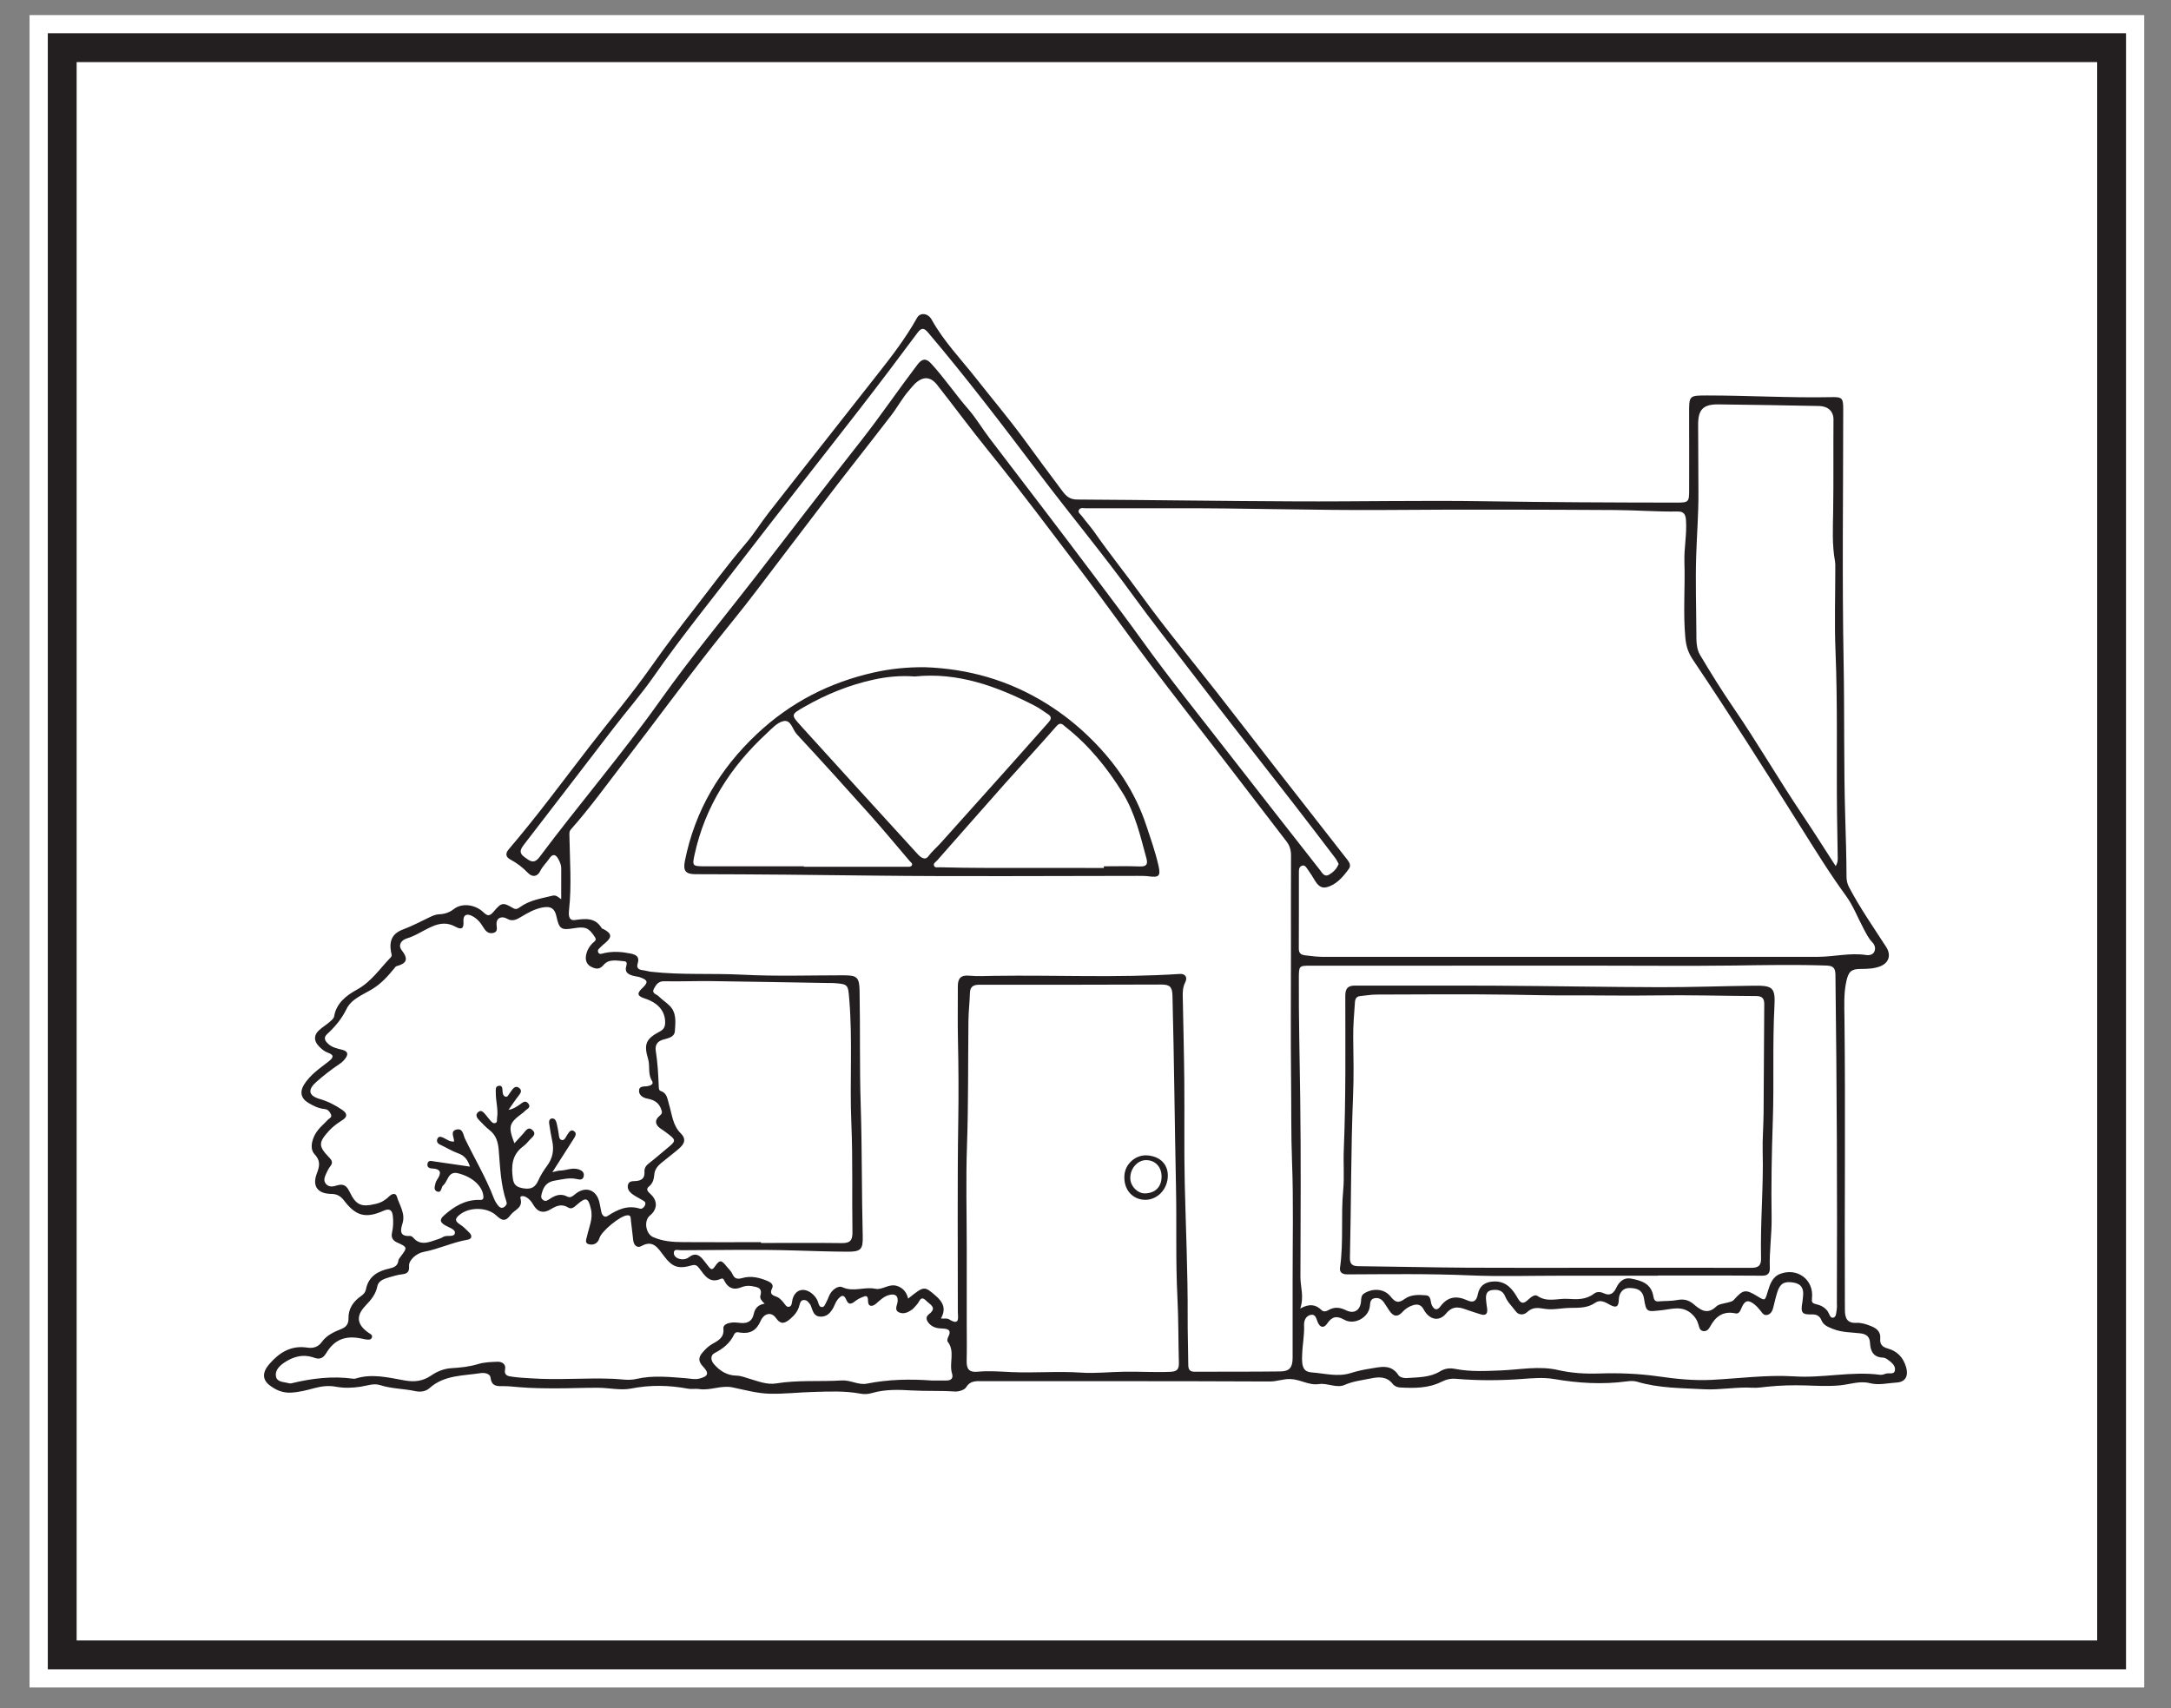 <?xml version="1.0" encoding="UTF-8"?>
<svg xmlns="http://www.w3.org/2000/svg" xmlns:xlink="http://www.w3.org/1999/xlink" width="225.859pt" height="177.725pt" viewBox="0 0 225.859 177.725" version="1.1">
<rect x="0" y="0" width="225.859" height="177.725" fill="#808080" stroke="none"/>
<g id="surface1">
<path style=" stroke:none;fill-rule:nonzero;fill:rgb(100%,100%,100%);fill-opacity:1;" d="M 223.074 175.57 L 3.074 175.57 L 3.074 1.57 L 223.074 1.57 Z M 223.074 175.57 "/>
<path style=" stroke:none;fill-rule:nonzero;fill:rgb(100%,100%,100%);fill-opacity:1;" d="M 6.473 4.961 L 219.68 4.961 L 219.68 172.18 L 6.473 172.18 Z M 6.473 4.961 "/>
<path style=" stroke:none;fill-rule:nonzero;fill:rgb(13.73%,12.16%,12.549%);fill-opacity:1;" d="M 221.18 3.461 L 4.973 3.461 L 4.973 173.68 L 221.18 173.68 Z M 218.18 170.68 L 7.973 170.68 L 7.973 6.461 L 218.18 6.461 Z M 218.18 170.68 "/>
<path style=" stroke:none;fill-rule:evenodd;fill:rgb(13.73%,12.16%,12.549%);fill-opacity:1;" d="M 96.949 143.633 C 97.449 143.633 97.953 143.629 98.453 143.633 C 98.949 143.637 99.195 143.398 99.047 142.914 C 98.711 141.832 99.391 140.609 98.59 139.586 C 98.516 139.488 98.578 139.227 98.656 139.082 C 99.031 138.375 98.59 138.238 98.051 138.227 C 97.531 138.211 97.059 138.125 96.684 137.73 C 96.375 137.406 96.25 137.031 96.637 136.738 C 97.543 136.047 96.758 135.742 96.363 135.34 C 95.773 134.734 95.672 135.41 95.418 135.695 C 95.238 135.891 95.074 136.109 94.867 136.266 C 94.473 136.547 94.008 136.754 93.543 136.551 C 93.004 136.309 93.328 135.844 93.379 135.461 C 93.465 134.801 93.121 134.59 92.535 134.727 C 91.973 134.859 91.57 135.262 91.145 135.633 C 90.754 135.973 90.297 135.984 90.305 135.348 C 90.312 134.648 89.969 134.859 89.645 134.988 C 89.375 135.094 89.117 135.254 88.887 135.434 C 88.527 135.719 88.246 135.723 88.059 135.266 C 87.754 134.516 87.41 134.883 87.113 135.25 C 86.938 135.473 86.848 135.77 86.711 136.027 C 86.414 136.566 86.055 137.008 85.352 136.988 C 84.691 136.969 84.582 136.453 84.402 135.988 C 84.371 135.906 84.352 135.812 84.301 135.742 C 84.129 135.508 83.957 135.234 83.617 135.258 C 83.277 135.277 83.227 135.598 83.16 135.84 C 83.012 136.41 82.672 136.828 82.234 137.203 C 81.695 137.66 81.262 137.891 80.723 137.129 C 80.242 136.445 79.477 136.641 79.129 137.441 C 78.707 138.406 78.059 138.793 77.035 138.652 C 76.762 138.613 76.527 138.523 76.367 138.855 C 75.938 139.75 75.227 140.324 74.348 140.773 C 73.879 141.016 73.945 141.543 74.266 141.918 C 74.879 142.629 75.633 143.109 76.613 143.125 C 77.09 143.133 77.52 143.316 77.969 143.449 C 78.867 143.711 79.797 144.09 80.73 143.938 C 83.008 143.562 85.301 143.77 87.578 143.625 C 88.484 143.57 89.305 144.137 90.191 143.957 C 92.43 143.508 94.684 143.469 96.949 143.633 M 139.266 89.883 C 139.156 89.695 139.066 89.477 138.93 89.293 C 137.484 87.398 136.043 85.504 134.582 83.621 C 130.898 78.883 127.18 74.172 123.539 69.402 C 121.684 66.977 119.785 64.582 117.988 62.105 C 114.785 57.684 111.281 53.477 107.988 49.113 C 104.281 44.211 100.555 39.32 96.578 34.629 C 96.164 34.137 95.895 34.027 95.445 34.633 C 93.449 37.32 91.43 39.992 89.375 42.641 C 85.355 47.824 81.277 52.965 77.281 58.164 C 74.168 62.223 70.93 66.191 68 70.395 C 66.723 72.223 65.246 73.914 63.883 75.684 C 60.762 79.734 57.66 83.809 54.527 87.855 C 54.152 88.344 53.938 88.723 54.555 89.168 C 55.098 89.559 55.531 89.965 56.129 89.168 C 60.25 83.66 64.738 78.441 68.727 72.82 C 71.875 68.387 75.359 64.195 78.695 59.891 C 82.312 55.219 85.898 50.52 89.559 45.883 C 91.598 43.293 93.445 40.566 95.438 37.945 C 95.906 37.324 96.32 37.23 96.852 37.805 C 98.242 39.316 99.391 41.027 100.742 42.578 C 101.559 43.516 102.203 44.625 102.969 45.625 C 106.652 50.441 110.336 55.254 113.973 60.098 C 115.613 62.281 117.258 64.465 118.855 66.684 C 121.719 70.668 124.812 74.492 127.824 78.375 C 130.984 82.438 134.16 86.492 137.34 90.543 C 137.555 90.816 137.781 91.281 138.254 91.012 C 138.684 90.766 139.059 90.422 139.266 89.883 M 135.469 140.949 C 135.379 142.375 135.719 142.738 136.484 142.793 C 137.812 142.891 139.156 143.281 140.508 142.863 C 141.152 142.66 141.816 142.508 142.484 142.406 C 143.562 142.242 144.703 141.855 145.5 143.094 C 145.625 143.289 146.039 143.398 146.305 143.379 C 147.504 143.293 148.746 143.336 149.816 142.68 C 150.344 142.359 150.844 142.316 151.418 142.43 C 153 142.738 154.598 142.645 156.199 142.582 C 158.16 142.5 160.125 142.09 162.09 142.543 C 163.496 142.867 164.91 142.949 166.359 142.902 C 168.418 142.836 170.465 142.91 172.523 143.203 C 174.34 143.465 176.199 143.66 178.055 143.566 C 180.934 143.422 183.828 143.02 186.684 143.203 C 189.668 143.398 192.598 142.648 195.562 143.035 C 195.754 143.062 195.977 143.008 196.16 142.93 C 196.492 142.797 197.066 143.074 197.141 142.566 C 197.215 142.07 196.766 141.734 196.383 141.453 C 196.242 141.352 196.062 141.254 195.898 141.25 C 194.895 141.223 194.586 140.566 194.547 139.73 C 194.512 139.055 194.16 138.801 193.555 138.727 C 192.59 138.609 191.621 138.645 190.668 138.258 C 190.145 138.043 189.711 137.887 189.488 137.352 C 189.309 136.918 188.992 136.742 188.512 136.758 C 187.469 136.793 187.312 136.578 187.508 135.504 C 187.547 135.305 187.551 135.094 187.574 134.891 C 187.676 134.105 187.43 133.574 186.566 133.438 C 185.629 133.289 185.191 133.527 184.898 134.445 C 184.73 134.977 184.613 135.527 184.473 136.07 C 184.387 136.395 184.242 136.691 183.895 136.797 C 183.488 136.918 183.332 136.59 183.129 136.34 C 182.945 136.113 182.742 135.887 182.516 135.707 C 181.871 135.199 181.516 135.293 181.191 136.051 C 181.059 136.359 180.934 136.734 180.543 136.648 C 179.246 136.371 178.469 136.984 177.895 138.051 C 177.754 138.305 177.543 138.547 177.191 138.488 C 176.824 138.43 176.777 138.094 176.699 137.82 C 176.57 137.367 176.371 137.031 175.98 136.684 C 174.988 135.801 173.898 136.211 172.871 136.32 C 171.336 136.48 171.266 136.574 171.035 135.113 C 170.879 134.125 170.172 134.016 169.512 134.008 C 168.836 133.996 168.422 134.523 168.41 135.246 C 168.395 135.996 168.102 136.102 167.465 135.742 C 167.016 135.488 166.48 135.18 165.973 135.535 C 165.156 136.113 164.258 136.062 163.34 136.078 C 162.461 136.09 161.559 136.312 160.711 136.176 C 159.996 136.059 159.449 135.977 158.875 136.516 C 158.535 136.832 158 136.863 157.688 136.43 C 157.312 135.914 156.824 135.48 156.582 134.867 C 156.324 134.227 155.777 134.133 155.184 134.23 C 154.602 134.328 154.566 134.789 154.602 135.254 C 154.621 135.547 154.672 135.836 154.711 136.125 C 154.785 136.684 154.586 136.926 154.012 136.738 C 153.617 136.613 153.227 136.492 152.836 136.355 C 151.984 136.059 151.238 135.699 150.43 136.676 C 149.695 137.566 148.668 137.289 148.113 136.242 C 147.852 135.746 147.477 135.652 147.012 135.797 C 146.586 135.926 146.219 136.16 145.906 136.5 C 145.406 137.051 144.984 137.004 144.559 136.395 C 144.355 136.102 144.18 135.797 143.977 135.508 C 143.738 135.168 143.406 134.984 142.988 135.074 C 142.539 135.176 142.551 135.555 142.512 135.914 C 142.383 137.082 140.902 137.902 139.855 137.312 C 139.07 136.867 138.574 136.969 138.078 137.699 C 137.754 138.18 137.363 138.18 137.094 137.578 C 136.938 137.223 136.887 136.668 136.312 136.816 C 135.828 136.941 135.652 137.434 135.668 137.871 C 135.715 138.906 135.496 139.922 135.469 140.949 M 190.977 90.113 C 191.238 89.672 191.188 89.344 191.184 89.031 C 191.168 87.586 191.133 86.145 191.113 84.699 C 191.051 79.016 191.188 73.332 190.953 67.648 C 190.84 64.852 190.934 62.047 190.934 59.25 C 190.934 58.953 190.949 58.652 190.898 58.367 C 190.594 56.68 190.684 54.961 190.711 53.277 C 190.762 50.066 190.719 46.855 190.746 43.648 C 190.754 42.789 190.16 42.262 189.258 42.242 C 185.758 42.176 182.258 42.109 178.758 42.074 C 177.176 42.059 176.652 42.629 176.664 44.207 C 176.676 46.531 176.68 48.855 176.695 51.18 C 176.711 53.414 176.531 55.645 176.461 57.875 C 176.379 60.52 176.469 63.172 176.48 65.816 C 176.484 66.613 176.457 67.457 176.863 68.141 C 177.977 70.012 179.125 71.863 180.355 73.656 C 182.836 77.277 185.027 81.074 187.473 84.715 C 188.648 86.461 189.77 88.246 190.977 90.113 M 79.168 129.238 L 79.168 129.324 C 81.965 129.324 84.762 129.297 87.559 129.336 C 88.395 129.348 88.695 129.09 88.684 128.23 C 88.625 124.438 88.73 120.641 88.57 116.852 C 88.387 112.555 88.711 108.254 88.352 103.961 C 88.223 102.457 88.266 102.387 86.766 102.285 C 86.59 102.273 86.41 102.281 86.234 102.277 C 82.172 102.211 78.109 102.129 74.047 102.078 C 72.398 102.059 70.746 102.125 69.098 102.094 C 68.5 102.082 68.27 102.43 68.039 102.852 C 67.754 103.367 68.285 103.426 68.5 103.637 C 68.855 103.984 69.277 104.27 69.637 104.613 C 70.414 105.359 70.27 106.359 70.211 107.273 C 70.168 107.938 69.477 108.016 68.941 108.18 C 68.383 108.352 68.129 108.746 68.223 109.332 C 68.418 110.574 68.488 111.832 68.535 113.09 C 68.543 113.285 68.555 113.449 68.758 113.52 C 69.41 113.738 69.43 114.348 69.59 114.871 C 69.914 115.926 69.98 117.094 70.824 117.918 C 71.367 118.445 71.242 118.926 70.789 119.363 C 70.348 119.789 69.836 120.145 69.363 120.543 C 68.832 120.992 68.16 121.367 68.078 122.145 C 68.023 122.664 67.949 123.098 67.5 123.457 C 67.141 123.742 67.434 124.016 67.688 124.246 C 68.441 124.941 68.406 125.82 67.605 126.48 C 66.957 127.016 67.176 128.363 67.938 128.707 C 68.93 129.152 69.98 129.227 71.031 129.234 C 73.742 129.258 76.457 129.238 79.168 129.238 M 79.551 135.637 C 79.25 135.367 79.023 135.094 79.105 134.812 C 79.352 133.961 78.781 133.918 78.219 133.812 C 77.824 133.738 77.461 133.793 77.094 133.941 C 76.391 134.227 75.824 134.059 75.434 133.395 C 75.332 133.223 75.266 132.934 75.012 133.047 C 73.805 133.586 73.316 132.699 72.742 131.953 C 72.566 131.727 72.387 131.535 72.004 131.645 C 70.488 132.078 69.918 131.828 68.957 130.523 C 68.414 129.793 67.891 128.988 66.73 129.645 C 66.297 129.887 65.941 129.57 65.879 129.059 C 65.789 128.359 65.711 127.656 65.633 126.953 C 65.605 126.691 65.66 126.406 65.227 126.449 C 64.492 126.523 62.582 128.086 62.363 128.816 C 62.199 129.367 61.758 129.574 61.277 129.461 C 60.773 129.344 61.012 128.906 61.082 128.574 C 61.281 127.664 61.711 126.793 61.48 125.809 C 61.199 124.602 60.973 124.512 60.043 125.324 C 59.766 125.562 59.484 125.863 59.117 125.637 C 58.449 125.223 57.895 125.445 57.312 125.805 C 56.547 126.277 55.926 126.137 55.473 125.332 C 55.281 124.992 55.035 124.699 54.676 124.523 C 54.449 124.41 54.062 124.395 54.145 124.676 C 54.441 125.688 53.52 125.859 53.121 126.406 C 52.59 127.137 52.211 127.004 51.645 126.473 C 50.695 125.582 48.887 125.562 47.867 126.348 C 47.402 126.703 47.215 127 47.848 127.391 C 48.215 127.621 48.531 127.949 48.84 128.262 C 49.145 128.574 49.09 128.902 48.656 128.98 C 47.086 129.25 45.641 129.957 44.082 130.25 C 43.324 130.391 42.508 131.105 42.555 131.734 C 42.598 132.336 42.367 132.52 41.832 132.582 C 41.398 132.633 40.969 132.754 40.547 132.879 C 40.012 133.047 39.379 133.211 39.258 133.828 C 39.086 134.695 38.566 135.277 37.992 135.883 C 37.008 136.926 37.137 137.812 38.32 138.652 C 38.512 138.789 38.793 138.879 38.688 139.164 C 38.586 139.434 38.301 139.391 38.066 139.359 C 37.863 139.328 37.66 139.277 37.461 139.238 C 35.867 138.949 34.777 139.402 33.945 140.773 C 33.633 141.293 33.281 141.473 32.711 141.27 C 31.559 140.855 30.527 141.117 29.539 141.793 C 29.012 142.156 28.586 142.629 28.715 143.23 C 28.84 143.832 29.551 143.766 30.043 143.918 C 30.125 143.941 30.223 143.945 30.309 143.926 C 32.438 143.406 34.586 143.145 36.777 143.449 C 36.863 143.461 36.957 143.441 37.039 143.414 C 38.746 142.895 40.438 143.332 42.094 143.625 C 43.141 143.812 43.992 143.699 44.844 143.121 C 45.48 142.684 46.18 142.398 46.969 142.348 C 47.902 142.293 48.828 142.199 49.742 141.922 C 50.375 141.723 51.074 141.711 51.746 141.68 C 52.207 141.656 52.645 141.934 52.551 142.406 C 52.398 143.168 52.898 143.18 53.348 143.246 C 53.957 143.336 54.574 143.359 55.191 143.402 C 58.07 143.609 60.957 143.332 63.836 143.457 C 64.621 143.488 65.395 143.66 66.203 143.469 C 67.918 143.07 69.66 143.266 71.391 143.398 C 71.855 143.438 72.309 143.555 72.777 143.43 C 73.68 143.191 73.797 142.871 73.145 142.188 C 72.672 141.688 72.609 141.27 73.078 140.73 C 73.367 140.398 73.641 140.105 74.035 139.871 C 74.637 139.516 75.367 139.219 75.258 138.238 C 75.211 137.805 75.715 137.66 76.098 137.609 C 76.41 137.566 76.742 137.613 77.062 137.645 C 77.785 137.715 78.258 137.449 78.418 136.703 C 78.539 136.141 78.855 135.746 79.551 135.637 M 135.27 136.145 C 136.199 135.621 136.879 135.711 137.473 136.297 C 137.719 136.539 138.004 136.422 138.211 136.305 C 138.844 135.945 139.414 136.02 140.051 136.332 C 140.879 136.742 141.523 136.312 141.594 135.395 C 141.621 135.078 141.594 134.773 141.945 134.555 C 142.848 134.008 144.008 134.07 144.672 134.898 C 145.152 135.492 145.473 135.633 146.141 135.141 C 146.766 134.684 147.602 134.699 148.359 134.77 C 148.934 134.82 148.781 135.473 148.98 135.84 C 149.262 136.352 149.555 136.316 149.844 135.93 C 150.605 134.898 151.543 134.781 152.648 135.293 C 153.281 135.582 153.609 135.363 153.742 134.676 C 153.918 133.777 154.496 133.355 155.438 133.328 C 156.719 133.289 157.375 134.152 157.891 135.062 C 158.258 135.715 158.535 135.621 158.953 135.25 C 159.246 134.984 159.652 134.625 159.949 134.832 C 160.977 135.539 162.07 135.062 163.125 135.137 C 164.062 135.203 165.008 135.234 165.832 134.598 C 166.113 134.375 166.5 134.391 166.844 134.555 C 167.508 134.871 167.883 134.551 168.152 133.977 C 168.461 133.328 168.957 132.891 169.684 133.027 C 170.738 133.23 171.77 133.527 172 134.84 C 172.047 135.09 172.094 135.445 172.539 135.402 C 173.184 135.34 173.844 135.383 174.473 135.262 C 175.141 135.133 175.652 135.234 176.184 135.68 C 176.875 136.266 177.602 136.848 178.543 135.938 C 178.824 135.664 179.355 135.629 179.781 135.512 C 180.008 135.445 180.223 135.422 180.398 135.223 C 181.359 134.152 181.594 134.121 182.816 134.859 C 183.648 135.363 183.613 135.352 183.914 134.355 C 184.137 133.625 184.391 132.848 185.188 132.543 C 186.996 131.848 188.723 133.16 188.508 135.062 C 188.465 135.445 188.516 135.59 188.887 135.676 C 189.379 135.793 189.828 135.988 190.145 136.434 C 190.316 136.684 190.398 137.191 190.742 137.09 C 191.066 136.996 191.031 136.5 191.09 136.168 C 191.125 135.965 191.098 135.754 191.098 135.547 C 191.145 124.172 191.094 112.797 190.949 101.422 C 190.938 100.684 190.695 100.477 189.98 100.457 C 186.781 100.352 183.586 100.41 180.387 100.457 C 175.699 100.516 171.016 100.469 166.332 100.469 C 156.344 100.469 146.355 100.469 136.363 100.473 C 135.145 100.473 135.133 100.492 135.125 101.707 C 135.105 105.871 135.211 110.031 135.266 114.195 C 135.352 120.418 135.309 126.641 135.289 132.863 C 135.285 133.887 135.688 134.891 135.27 136.145 M 57.461 121.961 C 57.848 121.875 58.047 121.797 58.242 121.793 C 58.883 121.789 59.496 121.461 60.152 121.652 C 60.539 121.77 60.816 121.969 60.723 122.398 C 60.633 122.797 60.297 122.738 60.004 122.672 C 59.227 122.496 58.484 122.711 57.727 122.832 C 56.984 122.949 56.598 123.352 56.398 124.051 C 56.316 124.355 56.199 124.609 56.488 124.844 C 56.766 125.066 57.008 124.863 57.211 124.727 C 57.785 124.348 58.352 124.145 59.027 124.5 C 59.371 124.68 59.625 124.406 59.887 124.203 C 60.934 123.383 62.051 123.781 62.355 125.082 C 62.434 125.426 62.488 125.773 62.566 126.117 C 62.645 126.457 62.906 126.711 63.203 126.52 C 64.242 125.844 65.285 125.348 66.578 125.754 C 66.801 125.82 67.082 125.566 67.137 125.277 C 67.184 125.027 66.949 124.938 66.773 124.832 C 66.422 124.621 66.039 124.445 65.723 124.191 C 65.449 123.973 65.23 123.648 65.332 123.266 C 65.438 122.863 65.812 122.898 66.133 122.879 C 66.723 122.844 67.094 122.594 67.047 121.945 C 67.012 121.512 67.227 121.246 67.559 120.996 C 68.141 120.555 68.688 120.059 69.258 119.594 C 70.406 118.656 70.41 118.656 69.258 117.793 C 69.094 117.668 68.922 117.555 68.75 117.441 C 68.156 117.047 68.07 116.543 68.613 116.102 C 68.91 115.855 68.906 115.734 68.781 115.395 C 68.52 114.684 68.012 114.43 67.336 114.301 C 66.918 114.223 66.496 113.973 66.48 113.52 C 66.461 112.965 66.98 113.062 67.34 113.012 C 67.664 112.969 68.043 112.797 67.844 112.484 C 67.371 111.754 67.648 110.934 67.426 110.188 C 66.965 108.648 67.184 108.09 68.625 107.332 C 69.066 107.098 69.203 106.82 69.199 106.359 C 69.195 105.199 68.469 104.332 67.07 103.883 C 66.293 103.629 66.23 103.363 66.824 102.805 C 67.457 102.211 67.414 101.973 66.598 101.684 C 66.379 101.605 66.137 101.598 65.91 101.535 C 65.387 101.395 64.945 101.18 65.156 100.5 C 65.23 100.273 65.23 100.035 64.965 100.016 C 64.211 99.949 63.348 99.738 62.805 100.387 C 62.383 100.883 62.02 100.824 61.582 100.629 C 61.062 100.398 60.863 99.945 60.969 99.395 C 61.062 98.891 61.305 98.457 61.684 98.098 C 61.828 97.957 62.105 97.832 61.906 97.523 C 61.266 96.527 60.914 96.371 59.68 96.582 C 58.379 96.801 58.172 96.66 57.883 95.324 C 57.715 94.566 57.348 94.262 56.5 94.406 C 55.617 94.559 54.902 94.98 54.172 95.418 C 53.73 95.684 53.281 95.895 52.77 95.594 C 52.184 95.254 51.633 95.504 51.656 96.152 C 51.668 96.547 51.824 96.957 51.297 97.07 C 50.781 97.184 50.492 96.844 50.254 96.434 C 49.965 95.945 49.582 95.527 49.066 95.277 C 48.5 95.008 48.176 95.242 48.215 95.848 C 48.266 96.609 48.035 96.777 47.367 96.41 C 46.539 95.961 45.777 96.031 44.93 96.406 C 44.047 96.789 43.258 97.359 42.324 97.637 C 41.711 97.82 41.395 98.363 41.797 98.871 C 42.535 99.809 42.285 100.254 41.246 100.527 C 41.148 100.555 41.074 100.684 41.004 100.773 C 40.359 101.555 39.691 102.301 38.816 102.852 C 37.824 103.477 36.574 103.898 36.051 104.977 C 35.543 106.016 34.859 106.828 34.039 107.582 C 33.625 107.969 33.789 108.277 34.152 108.613 C 34.57 108.996 35.094 109.094 35.598 109.219 C 36.273 109.395 36.223 109.746 35.887 110.18 C 35.727 110.387 35.52 110.57 35.301 110.715 C 34.469 111.27 33.684 111.887 32.93 112.547 C 32 113.355 32.062 113.992 33.258 114.34 C 34.125 114.59 34.871 114.977 35.605 115.477 C 36.207 115.887 36.102 116.238 35.605 116.551 C 35.102 116.867 34.633 117.207 34.23 117.648 C 33.117 118.875 33.102 119.242 34.258 120.441 C 34.562 120.754 34.641 120.992 34.363 121.344 C 34.203 121.551 34.07 121.789 33.969 122.027 C 33.805 122.402 33.582 122.805 33.918 123.188 C 34.215 123.531 34.645 123.465 34.992 123.355 C 35.68 123.129 36.035 123.305 36.363 123.984 C 37.059 125.438 37.605 125.613 39.152 125.242 C 39.699 125.109 40.117 124.836 40.504 124.461 C 40.766 124.203 41.168 124.074 41.289 124.496 C 41.555 125.402 42.195 126.234 41.875 127.285 C 41.664 127.961 41.516 128.672 42.656 128.59 C 42.773 128.582 42.934 128.703 43.023 128.805 C 43.621 129.484 44.324 129.359 45.051 129.102 C 45.406 128.977 45.797 128.887 46.113 128.691 C 46.516 128.445 47.27 128.797 47.328 128.266 C 47.371 127.895 46.66 127.699 46.266 127.461 C 45.727 127.129 45.754 126.844 46.207 126.445 C 47.246 125.523 48.375 124.832 49.824 124.84 C 50.043 124.844 50.316 124.891 50.293 124.496 C 50.223 123.434 49.18 122.453 47.652 122.07 C 46.602 121.809 46.617 122.906 46.102 123.332 C 46.02 123.402 45.98 123.531 45.941 123.645 C 45.867 123.848 45.797 124.062 45.523 123.984 C 45.25 123.91 45.176 123.68 45.23 123.43 C 45.277 123.199 45.328 122.953 45.457 122.766 C 45.926 122.078 45.949 121.621 44.945 121.57 C 44.648 121.559 44.406 121.43 44.473 121.082 C 44.547 120.703 44.84 120.785 45.105 120.828 C 46.344 121.012 47.586 121.191 48.891 121.379 C 48.672 120.699 48.359 120.246 47.695 120.008 C 47.035 119.773 46.43 119.395 45.789 119.094 C 45.492 118.953 45.383 118.727 45.52 118.453 C 45.66 118.176 45.91 118.281 46.137 118.379 C 46.477 118.531 46.77 118.812 47.238 118.77 C 47.266 118.328 46.766 117.676 47.523 117.516 C 48.168 117.383 48.188 118.082 48.367 118.457 C 49.363 120.523 50.547 122.5 51.371 124.652 C 51.484 124.949 51.656 125.238 51.863 125.48 C 52.012 125.66 52.258 125.75 52.492 125.551 C 52.652 125.41 52.773 125.281 52.684 125.023 C 52.086 123.281 52.035 121.449 51.883 119.641 C 51.812 118.809 51.609 118.094 50.906 117.562 C 50.535 117.277 50.223 116.918 49.887 116.586 C 49.637 116.344 49.422 116.02 49.707 115.742 C 50.074 115.379 50.328 115.762 50.559 116.023 C 50.711 116.203 50.848 116.398 51.004 116.57 C 51.141 116.723 51.285 116.918 51.52 116.848 C 51.785 116.766 51.676 116.504 51.711 116.316 C 51.855 115.438 51.57 114.578 51.582 113.703 C 51.582 113.395 51.504 113.047 51.863 112.977 C 52.312 112.883 52.254 113.293 52.285 113.57 C 52.309 113.781 52.344 114.012 52.559 114.09 C 52.824 114.184 52.887 113.906 53.012 113.758 C 53.105 113.645 53.18 113.516 53.266 113.398 C 53.461 113.133 53.707 112.957 54.008 113.191 C 54.301 113.422 54.219 113.672 53.996 113.949 C 53.605 114.434 53.27 114.961 52.91 115.469 C 53.387 115.395 53.711 115.164 54.043 114.945 C 54.324 114.754 54.637 114.406 54.953 114.805 C 55.305 115.242 54.785 115.387 54.574 115.625 C 54.492 115.711 54.395 115.781 54.305 115.852 C 52.941 116.867 52.848 117.207 53.516 118.949 C 53.848 118.59 54.145 118.273 54.43 117.949 C 54.695 117.641 54.953 117.16 55.406 117.59 C 55.863 118.02 55.355 118.312 55.102 118.602 C 54.891 118.848 54.668 119.094 54.41 119.285 C 53.25 120.148 53.176 121.344 53.355 122.625 C 53.445 123.25 53.715 123.512 54.422 123.633 C 55.297 123.777 55.695 123.52 56.02 122.777 C 56.258 122.242 56.586 121.742 56.934 121.266 C 57.492 120.5 57.648 119.676 57.461 118.758 C 57.336 118.152 57.227 117.543 57.137 116.93 C 57.102 116.699 57.121 116.402 57.422 116.367 C 57.688 116.336 57.836 116.57 57.898 116.812 C 57.984 117.152 58.047 117.5 58.105 117.848 C 58.156 118.133 58.137 118.535 58.422 118.609 C 58.742 118.691 58.863 118.289 59.023 118.055 C 59.191 117.801 59.383 117.473 59.699 117.676 C 60.055 117.898 59.848 118.23 59.664 118.516 C 58.961 119.605 58.266 120.695 57.461 121.961 M 100.574 129.793 L 100.574 137.668 C 100.574 138.965 100.598 140.262 100.566 141.559 C 100.543 142.395 100.781 142.816 101.719 142.719 C 102.883 142.602 104.066 142.707 105.227 142.758 C 107.645 142.863 110.062 142.648 112.48 142.812 C 113.953 142.914 115.441 142.738 116.926 142.719 C 118.531 142.691 120.137 142.797 121.75 142.73 C 122.465 142.699 122.66 142.457 122.645 141.785 C 122.582 139.523 122.609 137.258 122.492 134.992 C 122.297 131.172 122.426 127.336 122.344 123.508 C 122.207 116.863 122.148 110.215 121.977 103.57 C 121.953 102.66 121.676 102.43 120.801 102.434 C 114.641 102.465 108.48 102.453 102.32 102.453 C 102.145 102.453 101.969 102.453 101.793 102.457 C 101.234 102.469 100.922 102.695 100.906 103.309 C 100.879 104.273 100.762 105.234 100.75 106.199 C 100.703 110.559 100.75 114.914 100.598 119.27 C 100.477 122.773 100.574 126.285 100.574 129.793 M 121.77 52.879 L 120.176 52.879 C 117.785 52.879 115.398 52.875 113.012 52.883 C 112.754 52.883 112.426 52.773 112.266 53.02 C 112.074 53.309 112.402 53.492 112.547 53.688 C 112.988 54.277 113.48 54.824 113.902 55.426 C 115.449 57.641 117.148 59.746 118.734 61.938 C 121.266 65.438 124.043 68.762 126.703 72.168 C 128.77 74.809 130.812 77.465 132.871 80.109 C 135.312 83.242 137.758 86.375 140.207 89.496 C 140.434 89.785 140.543 90.102 140.332 90.391 C 139.727 91.238 138.988 92.082 138 92.312 C 137.078 92.527 136.781 91.469 136.316 90.855 C 136.227 90.738 136.16 90.602 136.07 90.488 C 135.91 90.285 135.785 89.973 135.469 90.066 C 135.121 90.172 135.129 90.508 135.129 90.809 C 135.129 93.434 135.133 96.055 135.121 98.68 C 135.121 99.168 135.32 99.34 135.793 99.398 C 136.438 99.48 137.074 99.555 137.727 99.555 C 154.863 99.551 171.996 99.551 189.133 99.551 C 190.801 99.551 192.457 99.105 194.137 99.363 C 194.461 99.414 194.84 99.336 194.992 99.02 C 195.156 98.688 195.055 98.32 194.789 98.043 C 194.391 97.633 194.148 97.125 193.887 96.633 C 193.273 95.5 192.812 94.258 192.062 93.227 C 190.34 90.871 188.816 88.387 187.266 85.926 C 183.629 80.145 179.98 74.371 176.164 68.707 C 175.629 67.914 175.418 67.258 175.332 66.324 C 175.09 63.707 175.324 61.09 175.238 58.477 C 175.191 57.016 175.512 55.555 175.398 54.074 C 175.352 53.484 175.133 53.207 174.539 53.219 C 172.391 53.254 170.242 53.078 168.098 53.066 C 160.137 53.02 152.172 53 144.215 53.059 C 136.73 53.113 129.254 52.848 121.77 52.879 M 97.891 137.18 C 98.258 137.207 98.539 137.145 98.715 137.254 C 99.902 137.996 99.648 137.062 99.648 136.461 C 99.656 129.887 99.59 123.312 99.691 116.738 C 99.738 113.887 99.723 111.039 99.66 108.191 C 99.617 106.336 99.656 104.48 99.648 102.625 C 99.645 101.824 99.93 101.43 100.82 101.512 C 101.668 101.59 102.527 101.547 103.383 101.531 C 109.836 101.434 116.293 101.758 122.742 101.332 C 123.297 101.297 123.578 101.672 123.301 102.211 C 123.059 102.684 123.035 103.168 123.047 103.672 C 123.102 106.609 123.18 109.551 123.207 112.488 C 123.242 116.023 123.176 119.559 123.254 123.09 C 123.359 127.711 123.578 132.332 123.559 136.957 C 123.547 138.637 123.613 140.316 123.621 141.996 C 123.625 142.465 123.762 142.723 124.27 142.719 C 127.25 142.707 130.227 142.727 133.207 142.688 C 134.16 142.676 134.473 142.27 134.477 141.281 C 134.477 138.602 134.48 135.926 134.477 133.246 C 134.473 129.102 134.574 124.945 134.414 120.809 C 134.305 117.961 134.352 115.117 134.316 112.277 C 134.266 107.801 134.305 103.32 134.305 98.844 C 134.305 95.57 134.293 92.297 134.312 89.023 C 134.316 88.461 134.184 87.988 133.844 87.551 C 131.602 84.637 129.367 81.715 127.125 78.801 C 124.613 75.543 122.07 72.301 119.59 69.016 C 117.25 65.918 115.016 62.742 112.66 59.656 C 109.379 55.352 106.152 51.004 102.742 46.797 C 100.949 44.582 99.258 42.281 97.492 40.039 C 96.789 39.145 96.004 39.137 95.16 39.945 C 94.949 40.152 94.773 40.391 94.578 40.609 C 93.875 41.406 93.379 42.352 92.734 43.188 C 90.281 46.387 87.762 49.535 85.332 52.746 C 83.109 55.676 80.867 58.586 78.652 61.52 C 77.203 63.438 75.652 65.297 74.16 67.191 C 71.051 71.141 68.078 75.203 65.008 79.184 C 63.16 81.582 61.391 84.043 59.379 86.312 C 59.223 86.492 59.238 86.656 59.238 86.871 C 59.277 89.477 59.484 92.086 59.199 94.691 C 59.152 95.117 59.121 95.816 59.801 95.723 C 60.898 95.574 61.91 95.438 62.594 96.562 C 62.633 96.629 62.746 96.648 62.824 96.688 C 63.648 97.129 63.688 97.492 62.973 98.105 C 62.84 98.223 62.688 98.324 62.574 98.453 C 62.41 98.645 62.082 98.809 62.246 99.105 C 62.383 99.355 62.676 99.203 62.891 99.156 C 63.805 98.957 64.707 99.027 65.609 99.211 C 66.184 99.328 66.559 99.551 66.344 100.23 C 66.203 100.676 66.398 100.891 66.852 100.941 C 67.141 100.973 67.426 101.066 67.715 101.102 C 70.883 101.461 74.066 101.246 77.242 101.41 C 80.742 101.594 84.262 101.473 87.77 101.473 C 89.18 101.473 89.395 101.684 89.426 103.098 C 89.504 107.043 89.414 110.992 89.543 114.941 C 89.691 119.508 89.637 124.078 89.754 128.645 C 89.789 130 89.543 130.238 88.164 130.23 C 86.398 130.223 84.633 130.16 82.867 130.109 C 78.859 129.984 74.848 130.062 70.836 130.078 C 70.574 130.078 70.129 129.91 70.102 130.32 C 70.078 130.742 70.461 130.957 70.875 131.016 C 71.184 131.059 71.469 130.969 71.707 130.785 C 72.246 130.359 72.691 130.516 73.09 130.984 C 73.316 131.254 73.527 131.535 73.742 131.812 C 73.949 132.078 74.105 132.152 74.344 131.809 C 74.867 131.047 75.031 131.055 75.598 131.77 C 75.801 132.023 76.062 132.25 76.188 132.535 C 76.414 133.059 76.715 133.117 77.234 132.969 C 78.145 132.707 79.035 132.93 79.887 133.293 C 80.195 133.426 80.516 133.672 80.328 134.035 C 80.047 134.59 80.312 134.762 80.766 134.906 C 81.051 135.004 81.25 135.223 81.453 135.445 C 81.641 135.648 81.789 136.031 82.094 135.961 C 82.406 135.891 82.375 135.492 82.445 135.211 C 82.688 134.215 83.562 133.91 84.398 134.527 C 84.734 134.777 84.988 135.094 85.117 135.512 C 85.176 135.699 85.242 135.957 85.461 135.988 C 85.754 136.031 85.824 135.73 85.938 135.535 C 86.066 135.309 86.156 135.055 86.262 134.812 C 86.523 134.195 87.188 133.723 87.637 133.926 C 88.797 134.457 89.93 133.852 91.043 134.086 C 91.324 134.148 91.555 134.09 91.812 134.012 C 92.332 133.852 92.824 133.586 93.426 133.828 C 94.023 134.066 94.324 134.508 94.48 135.109 C 96.156 133.77 96.148 133.777 97.379 134.844 C 98.094 135.469 98.461 136.16 97.891 137.18 M 58.383 93.562 C 58.383 92.465 58.379 91.402 58.387 90.344 C 58.391 90.004 58.262 89.723 58.113 89.43 C 57.824 88.867 57.504 88.793 57.148 89.324 C 56.855 89.766 56.457 90.113 56.215 90.605 C 55.93 91.199 55.406 91.32 54.926 90.82 C 54.387 90.262 53.793 89.797 53.109 89.434 C 52.59 89.16 52.559 88.793 52.93 88.359 C 55.875 84.918 58.555 81.262 61.328 77.68 C 63.469 74.91 65.727 72.227 67.742 69.371 C 69.18 67.328 70.684 65.328 72.215 63.367 C 73.98 61.094 75.688 58.766 77.566 56.574 C 78.422 55.574 79.125 54.438 79.934 53.391 C 81.719 51.094 83.527 48.816 85.324 46.531 C 87.324 43.984 89.324 41.441 91.328 38.898 C 92.801 37.031 94.246 35.145 95.41 33.059 C 95.723 32.5 96.535 32.555 96.922 33.25 C 98.191 35.535 100.004 37.398 101.598 39.43 C 103.215 41.484 104.906 43.488 106.457 45.594 C 107.809 47.441 109.168 49.289 110.547 51.125 C 110.934 51.637 111.324 51.973 112.062 51.973 C 119.637 52.016 127.215 52.133 134.789 52.164 C 141.367 52.195 147.945 52.047 154.523 52.152 C 161.117 52.258 167.707 52.285 174.301 52.293 C 175.715 52.293 175.73 52.277 175.73 50.855 C 175.73 48.262 175.738 45.664 175.727 43.07 C 175.719 41.137 175.707 41.141 177.652 41.145 C 181.957 41.145 186.25 41.41 190.555 41.32 C 191.652 41.297 191.758 41.426 191.758 42.551 C 191.758 51.359 191.637 60.168 191.801 68.977 C 191.898 74.336 191.805 79.699 191.969 85.059 C 192.031 87.113 192.094 89.168 192.102 91.227 C 192.102 91.617 192.188 91.969 192.371 92.32 C 193.512 94.48 194.906 96.48 196.227 98.523 C 196.773 99.375 196.516 100.207 195.551 100.559 C 194.906 100.793 194.227 100.812 193.547 100.812 C 192.574 100.812 192.305 101.117 192.086 102.086 C 191.805 103.344 191.871 104.617 191.887 105.871 C 192 115.695 191.887 125.516 191.93 135.336 C 191.93 135.66 191.93 135.984 191.934 136.309 C 191.945 137.094 192.125 137.684 193.121 137.633 C 193.645 137.605 194.168 137.777 194.664 137.977 C 195.266 138.215 195.68 138.582 195.609 139.297 C 195.559 139.867 195.836 140.145 196.375 140.297 C 197.395 140.574 198.027 141.258 198.312 142.285 C 198.555 143.176 198.227 143.789 197.316 143.844 C 196.391 143.898 195.477 144.148 194.516 143.906 C 193.469 143.641 192.418 144.047 191.367 144.141 C 190.195 144.246 189.027 144.184 187.852 144.145 C 186.543 144.105 185.207 144.137 183.891 144.273 C 183.363 144.332 182.836 144.414 182.309 144.383 C 180.625 144.285 178.953 144.633 177.281 144.543 C 174.941 144.414 172.582 144.441 170.297 143.754 C 169.973 143.656 169.59 143.676 169.242 143.723 C 166.711 144.066 164.191 143.91 161.688 143.48 C 160.539 143.285 159.41 143.395 158.273 143.477 C 156.016 143.641 153.754 143.648 151.504 143.457 C 150.922 143.406 150.457 143.52 149.992 143.754 C 148.613 144.449 147.148 144.438 145.668 144.359 C 145.367 144.344 145.066 144.219 144.887 143.984 C 144.273 143.195 143.426 143.246 142.625 143.414 C 141.715 143.602 140.785 143.699 139.898 144.086 C 139.043 144.465 138.113 143.871 137.203 144.004 C 136.168 144.16 135.281 143.512 134.242 143.48 C 133.492 143.453 132.848 143.738 132.113 143.734 C 122.172 143.688 112.23 143.703 102.293 143.703 C 101.629 143.703 100.973 143.59 100.508 144.34 C 100.324 144.633 99.707 144.809 99.309 144.777 C 97.812 144.672 96.312 144.754 94.812 144.664 C 93.461 144.582 92.051 144.543 90.707 144.938 C 90.297 145.059 89.898 145.074 89.484 144.996 C 87.883 144.695 86.277 144.777 84.652 144.82 C 83.098 144.859 81.543 145.051 80.004 145.004 C 78.742 144.965 77.465 144.609 76.207 144.348 C 75.008 144.098 73.898 144.707 72.727 144.52 C 72.352 144.465 71.957 144.555 71.586 144.484 C 69.605 144.117 67.656 144.074 65.652 144.469 C 64.559 144.684 63.371 144.391 62.227 144.387 C 60.73 144.379 59.234 144.453 57.734 144.449 C 56.504 144.445 55.266 144.43 54.035 144.328 C 53.512 144.285 52.984 144.223 52.457 144.219 C 51.809 144.215 51.152 144.324 51.035 143.34 C 50.984 142.898 50.395 142.805 50.004 142.863 C 48.172 143.152 46.223 143.051 44.695 144.414 C 44.277 144.793 43.727 144.848 43.188 144.734 C 41.984 144.473 40.734 144.496 39.551 144.113 C 38.871 143.895 38.203 144.172 37.543 144.273 C 36.656 144.41 35.789 144.438 34.91 144.273 C 34.172 144.137 33.441 144.23 32.723 144.422 C 31.895 144.645 31.07 144.863 30.207 144.895 C 29.367 144.926 28.648 144.602 28.012 144.098 C 27.301 143.535 27.273 142.781 28.012 141.93 C 29.035 140.742 30.27 139.953 31.945 140.207 C 32.566 140.301 33.086 140.172 33.488 139.613 C 33.988 138.918 34.758 138.57 35.523 138.266 C 36.039 138.059 36.262 137.723 36.254 137.188 C 36.234 136.148 36.754 135.402 37.574 134.836 C 37.832 134.656 38.02 134.438 38.074 134.137 C 38.336 132.805 39.297 132.25 40.484 131.988 C 40.996 131.875 41.375 131.723 41.449 131.141 C 41.465 131.008 41.578 130.879 41.664 130.762 C 42.406 129.77 42.41 129.766 41.293 129.262 C 40.84 129.059 40.68 128.719 40.781 128.262 C 40.914 127.676 40.934 127.086 40.867 126.5 C 40.797 125.91 40.531 125.688 39.895 125.973 C 38.059 126.797 37.023 126.527 35.805 124.922 C 35.449 124.457 35.078 124.227 34.48 124.219 C 33.043 124.203 32.457 123.414 32.961 122.094 C 33.254 121.328 33.367 120.762 32.715 120.074 C 32.164 119.488 32.457 118.301 33.156 117.48 C 33.441 117.145 33.789 116.859 34.082 116.531 C 34.238 116.352 34.602 116.266 34.414 115.906 C 34.277 115.641 34.113 115.418 33.762 115.387 C 33.133 115.328 32.57 115.047 32.043 114.723 C 31.301 114.273 31.172 113.582 31.629 112.848 C 32.273 111.824 33.258 111.156 34.184 110.438 C 34.66 110.066 34.836 109.773 34.098 109.52 C 33.734 109.391 33.441 109.133 33.172 108.852 C 32.629 108.285 32.633 107.68 33.215 107.168 C 33.543 106.875 33.922 106.641 34.258 106.355 C 34.453 106.184 34.719 105.98 34.758 105.762 C 34.992 104.344 36.055 103.559 37.133 102.965 C 38.637 102.141 39.523 100.77 40.652 99.605 C 40.828 99.426 40.711 99.223 40.676 99.02 C 40.473 97.871 40.824 97.113 41.918 96.707 C 42.859 96.355 43.738 95.891 44.641 95.457 C 44.953 95.305 45.301 95.141 45.637 95.129 C 46.242 95.105 46.734 94.957 47.238 94.566 C 48.078 93.922 49.453 94.102 50.309 94.93 C 50.746 95.352 50.973 95.301 51.344 94.863 C 52.18 93.879 52.312 93.863 53.391 94.488 C 53.695 94.664 53.875 94.535 54.098 94.379 C 55.109 93.648 56.32 93.48 57.488 93.188 C 57.855 93.098 58.086 93.348 58.383 93.562 "/>
<path style=" stroke:none;fill-rule:evenodd;fill:rgb(13.73%,12.16%,12.549%);fill-opacity:1;" d="M 114.84 90.305 C 114.84 90.246 114.836 90.191 114.836 90.133 C 116.074 90.133 117.316 90.098 118.551 90.148 C 119.25 90.176 119.449 89.957 119.262 89.285 C 118.629 86.965 118.105 84.625 116.812 82.523 C 115.191 79.887 113.277 77.539 110.848 75.621 C 110.574 75.402 110.336 75.062 109.906 75.555 C 108.148 77.57 106.328 79.535 104.547 81.531 C 102.188 84.188 99.844 86.863 97.492 89.527 C 97.359 89.68 97.109 89.801 97.156 90.016 C 97.227 90.332 97.566 90.23 97.758 90.234 C 99.398 90.277 101.039 90.297 102.684 90.301 C 106.734 90.309 110.785 90.305 114.84 90.305 M 83.637 90.133 L 83.637 90.18 C 87.195 90.18 90.758 90.176 94.316 90.18 C 94.527 90.18 94.77 90.223 94.871 90.02 C 94.965 89.832 94.746 89.711 94.637 89.586 C 93.289 88.008 91.969 86.41 90.59 84.863 C 88.047 82.016 85.488 79.184 82.891 76.387 C 82.441 75.902 82.301 74.848 81.496 75.031 C 80.848 75.176 80.277 75.824 79.742 76.32 C 76 79.785 73.348 83.898 72.254 88.941 C 72.016 90.059 72.031 90.129 73.223 90.133 C 76.695 90.137 80.164 90.133 83.637 90.133 M 95.18 70.383 C 93.656 70.27 92.266 70.41 90.926 70.703 C 88.387 71.25 85.984 72.223 83.719 73.52 C 82.254 74.355 82.25 74.352 83.395 75.598 C 83.414 75.617 83.434 75.641 83.449 75.664 C 87.461 80.078 91.465 84.496 95.496 88.895 C 95.73 89.148 96.215 89.578 96.574 89.098 C 96.969 88.57 97.461 88.16 97.891 87.68 C 100.23 85.078 102.562 82.473 104.895 79.867 C 106.281 78.312 107.66 76.75 109.047 75.195 C 109.316 74.898 109.484 74.609 109.051 74.324 C 108.586 74.016 108.133 73.676 107.641 73.422 C 103.691 71.387 99.602 69.918 95.18 70.383 M 96.203 69.418 C 100.73 69.574 104.938 70.77 108.812 73.168 C 110.555 74.246 112.129 75.5 113.574 76.941 C 116.137 79.488 118.098 82.406 119.246 85.863 C 119.711 87.262 120.203 88.648 120.527 90.086 C 120.762 91.125 120.574 91.316 119.559 91.18 C 119.148 91.125 118.734 91.129 118.32 91.129 C 109.211 91.129 100.094 91.207 90.984 91.102 C 84.766 91.027 78.547 90.961 72.328 90.953 C 71.32 90.949 71.047 90.594 71.254 89.566 C 72.297 84.34 74.867 80.016 78.746 76.363 C 82.242 73.078 86.301 70.996 90.941 69.961 C 92.672 69.57 94.426 69.406 96.203 69.418 "/>
<path style=" stroke:none;fill-rule:evenodd;fill:rgb(13.73%,12.16%,12.549%);fill-opacity:1;" d="M 120.844 122.391 C 120.836 121.391 120.164 120.695 119.219 120.703 C 118.312 120.711 117.547 121.621 117.59 122.633 C 117.625 123.441 118.352 124.172 119.109 124.164 C 120.195 124.148 120.852 123.477 120.844 122.391 M 119.371 120.211 C 120.77 120.32 121.602 121.238 121.484 122.547 C 121.363 123.922 120.223 124.945 118.949 124.824 C 117.684 124.703 116.871 123.648 116.98 122.266 C 117.074 121.062 118.172 120.117 119.371 120.211 "/>
<path style=" stroke:none;fill-rule:evenodd;fill:rgb(13.73%,12.16%,12.549%);fill-opacity:1;" d="M 166.039 131.902 C 171.41 131.902 176.777 131.891 182.145 131.91 C 182.879 131.914 183.23 131.727 183.211 130.922 C 183.121 127.207 183.477 123.5 183.379 119.785 C 183.348 118.496 183.461 117.203 183.473 115.91 C 183.504 112.105 183.512 108.301 183.543 104.496 C 183.551 103.91 183.344 103.637 182.727 103.633 C 179.227 103.617 175.73 103.512 172.234 103.566 C 169.328 103.613 166.422 103.551 163.52 103.566 C 161.383 103.578 159.227 103.52 157.086 103.488 C 152.457 103.422 147.824 103.465 143.191 103.477 C 142.637 103.477 142.078 103.586 141.523 103.633 C 141.121 103.672 140.988 103.895 140.961 104.277 C 140.875 105.512 140.762 106.738 140.781 107.977 C 140.809 109.984 140.852 111.992 140.766 113.996 C 140.535 119.617 140.574 125.242 140.438 130.867 C 140.422 131.523 140.695 131.734 141.332 131.738 C 145.113 131.777 148.895 131.871 152.68 131.895 C 157.133 131.922 161.586 131.902 166.039 131.902 M 172.465 132.727 L 162.469 132.727 C 159.27 132.723 156.062 132.832 152.871 132.691 C 148.633 132.508 144.398 132.574 140.164 132.59 C 139.586 132.59 139.344 132.332 139.41 131.883 C 139.789 129.219 139.488 126.535 139.738 123.863 C 139.867 122.461 139.742 121.035 139.801 119.621 C 140.02 114.293 139.961 108.965 139.957 103.633 C 139.957 102.914 140.156 102.543 140.957 102.543 C 145.855 102.562 150.758 102.527 155.66 102.555 C 161.352 102.586 167.039 102.695 172.73 102.711 C 175.988 102.715 179.246 102.594 182.504 102.555 C 184.406 102.535 184.707 102.746 184.605 104.641 C 184.391 108.676 184.574 112.715 184.43 116.746 C 184.316 120.07 184.258 123.395 184.309 126.719 C 184.336 128.461 184.059 130.184 184.121 131.922 C 184.141 132.473 183.906 132.73 183.336 132.727 C 181.094 132.707 178.852 132.711 176.613 132.707 C 175.23 132.707 173.848 132.707 172.465 132.707 Z M 172.465 132.727 "/>
</g>
</svg>

